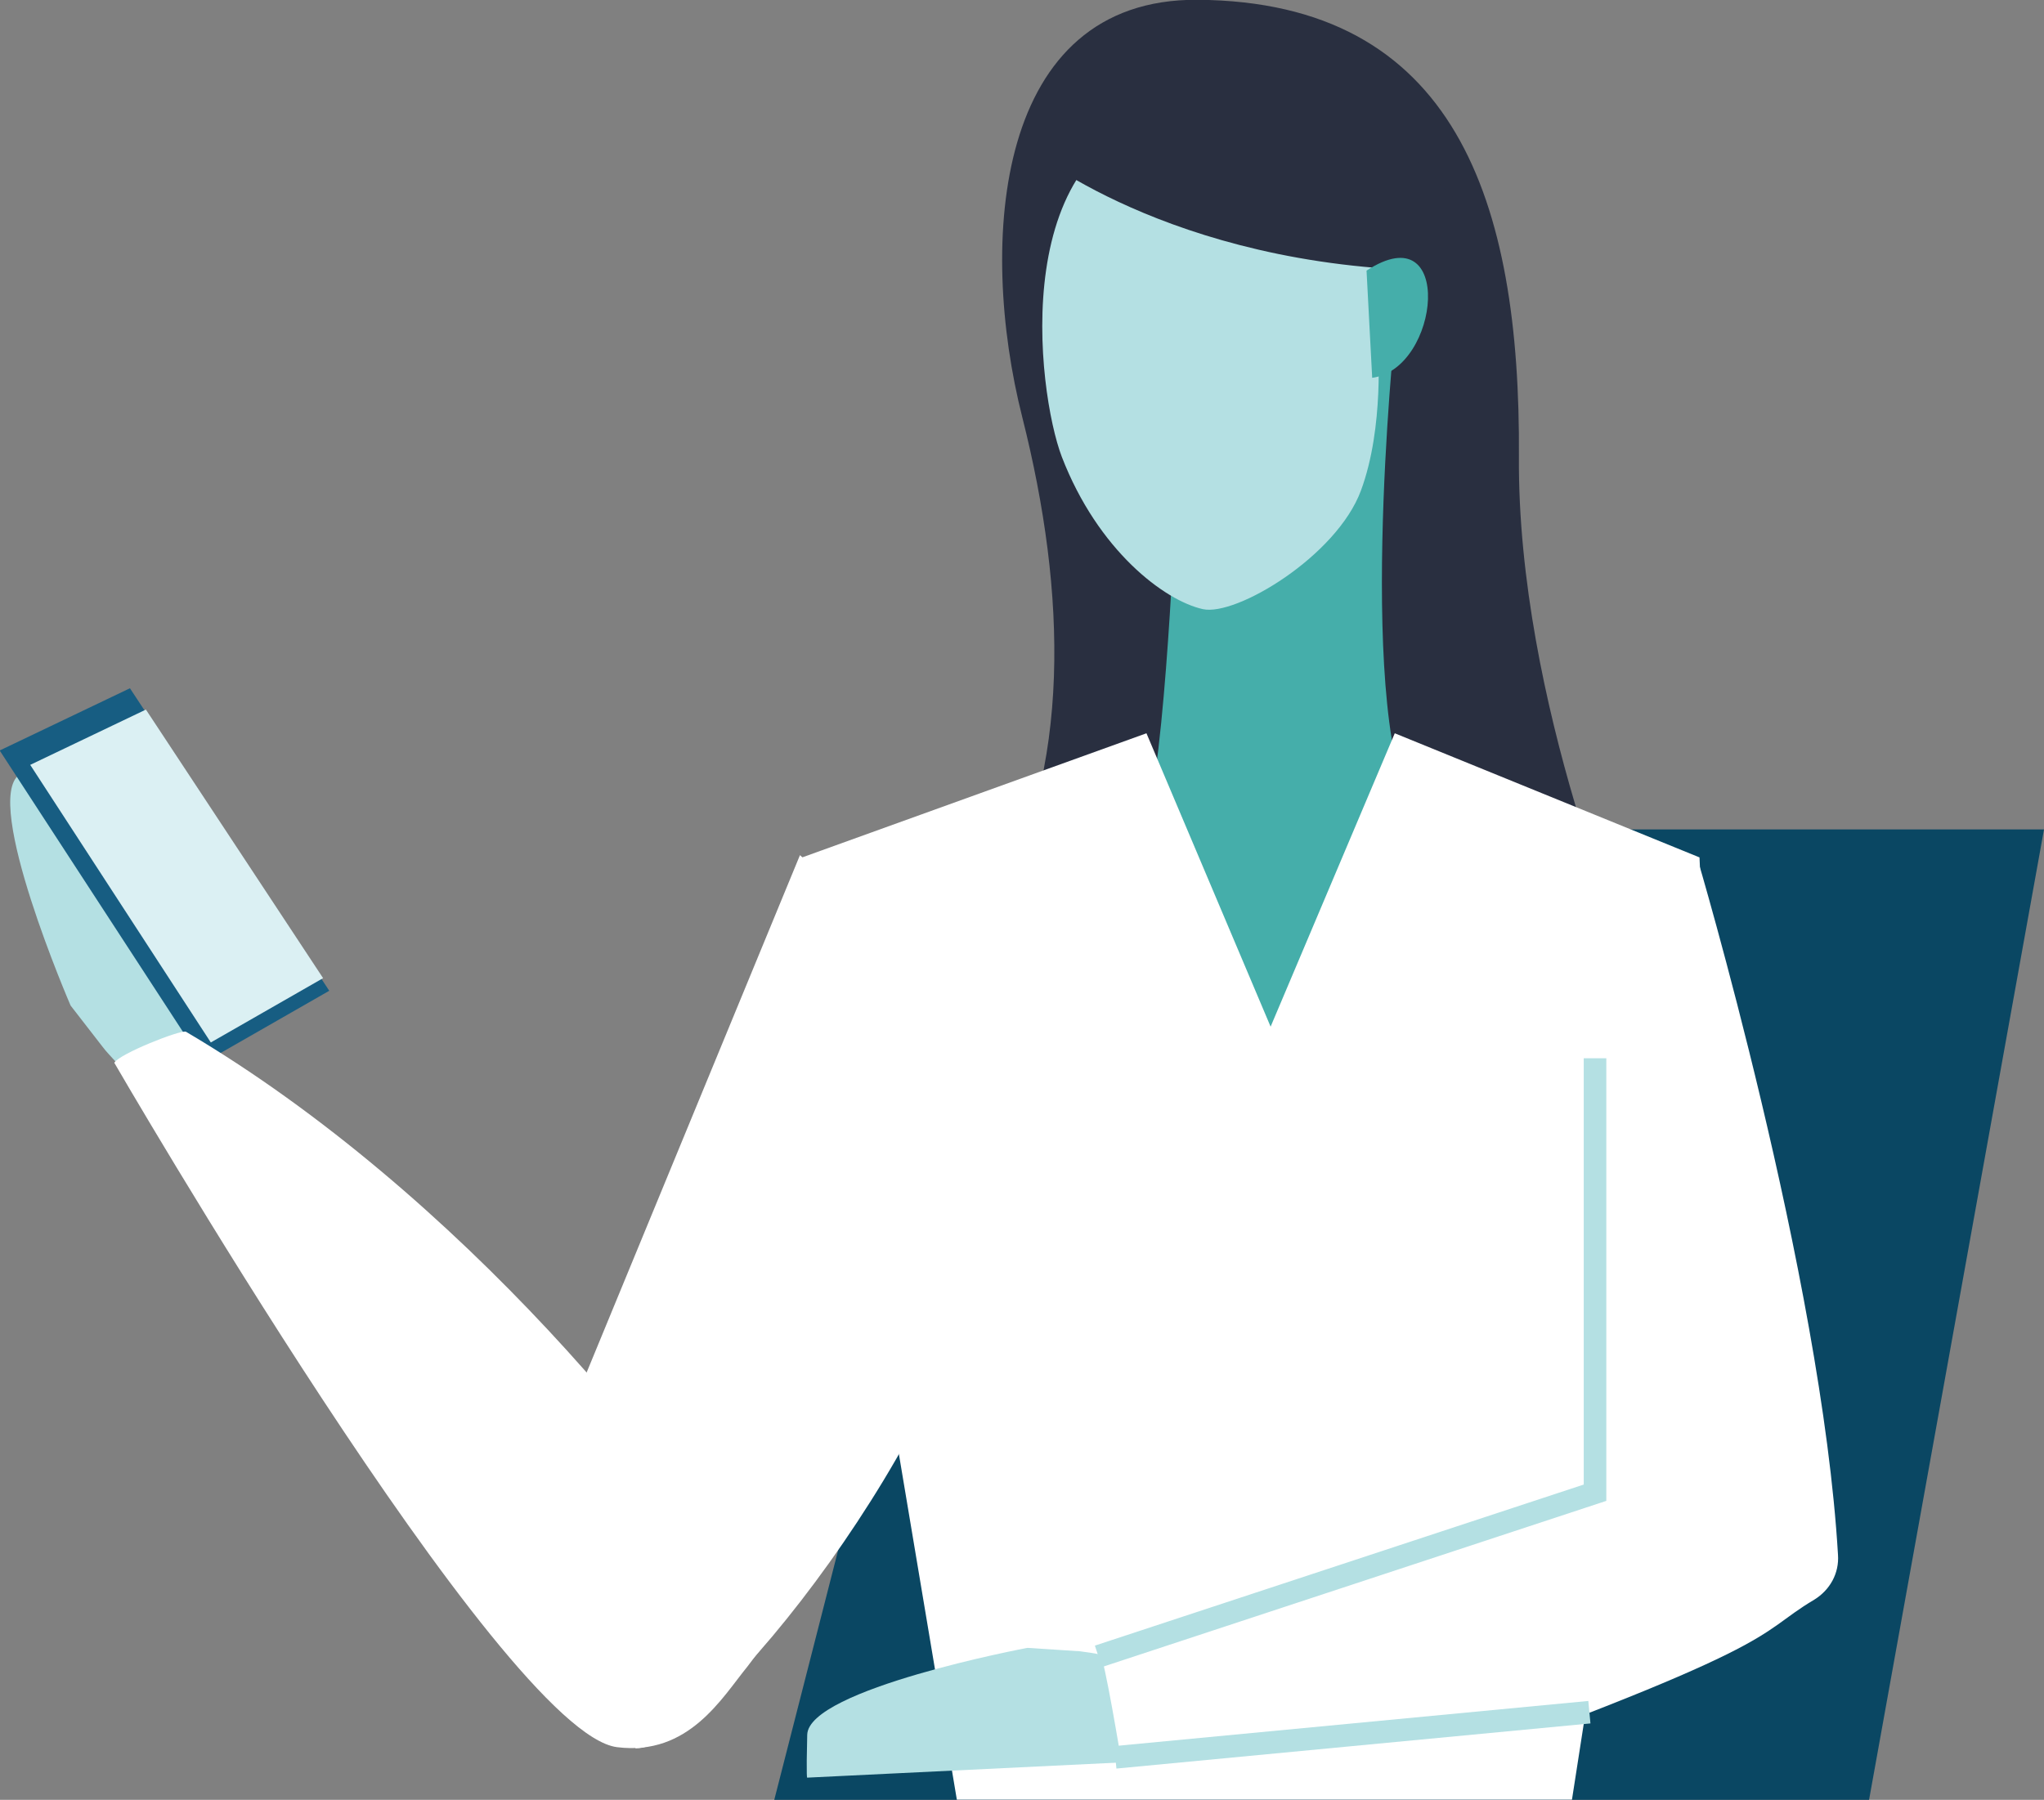 <?xml version="1.0" encoding="utf-8"?>
<!-- Generator: Adobe Illustrator 25.3.1, SVG Export Plug-In . SVG Version: 6.00 Build 0)  -->
<!DOCTYPE svg PUBLIC "-//W3C//DTD SVG 1.1//EN" "http://www.w3.org/Graphics/SVG/1.1/DTD/svg11.dtd">
<svg version="1.1" id="Layer_1" xmlns:x="http://ns.adobe.com/Extensibility/1.0/" xmlns:i="http://ns.adobe.com/AdobeIllustrator/10.0/" xmlns:graph="http://ns.adobe.com/Graphs/1.0/"
	 xmlns="http://www.w3.org/2000/svg" xmlns:xlink="http://www.w3.org/1999/xlink" x="0px" y="0px" viewBox="0 0 362.2 319"
	 enable-background="new 0 0 362.2 319" xml:space="preserve">
<rect x="0" y="0" width="362.2" height="319" fill="#808080" stroke="none"/>
<g id="Group_2364" transform="translate(0 45.801)">
	<path id="Path_15921" fill="#0A4763" d="M181.2,101.2h181l-31,172h-194L181.2,101.2z"/>
	<g id="Group_2355" transform="translate(868.141 453.162)">
		<g id="Group_2344" transform="translate(85.613)">
			<g id="Group_2343">
				<g id="Group_2342">
					<g id="Group_2340" transform="translate(6.536 129.942) rotate(-17)">
						<path id="Path_15742" fill="#B4E0E3" d="M-771.3-699.4l-3.3-8.7c0,0-4.4-39.3,3.3-41.8c7.7-2.5,7.3-2.2,7.3-2.2l13.6,54
							c0,0-19,2.5-19.4,2C-770.3-697.2-770.9-698.3-771.3-699.4L-771.3-699.4z"/>
						<path id="Path_15743" fill="#175D82" d="M-755.1-691.5l-18.3-63.5l25.3-3.8l18.1,61.6L-755.1-691.5z"/>
					</g>
					<path id="Path_15744" fill="#292F40" d="M-772.6-425c-7.9-31.2-4.8-74.2,31-74c45.8,0.3,57.3,35.7,57,81c-0.3,43.6,20,90,20,90
						l-59,1c0,0-67.7,13.5-54-11S-764.7-393.7-772.6-425z"/>
					<path id="Path_15745" fill="#45AEAA" d="M-751.6-352c3.9-4,6-54,6-54l39-34c0,0-7.2,69.9,4,86c8.6,12.4-31,73-31,73l-45-21
						L-751.6-352z"/>
					<path id="Path_15746" fill="#B4E0E3" d="M-744.6-479c-31,4.5-25.4,49.5-21,61c6.4,16.6,18.2,25.5,25,27c5.9,1.3,23.7-9.4,28-21
						c4.2-11.3,3-26,3-26s3-6.8-2-31c-3.9-18.9-3-6-3-6l-30-7l-23,5L-744.6-479z"/>
					<path id="Path_15747" fill="#292F40" d="M-770.6-472c0,0,26.8,21.8,76,21c18.7-0.3-34.3-48.9-54-40
						C-768-482.2-770.6-472-770.6-472z"/>
					<path id="Path_15748" fill="#45AEAA" d="M-711.6-451c15.6-10.2,13.1,17.4,1,19L-711.6-451z"/>
					<path id="Path_15749" fill="#FFFFFF" d="M-841.1-189.1c13,0.3,58-57.7,61.5-91.1c3.8-35.6-32.4-67.2-32.4-67.2l-53.8,130.5"/>
					<g id="Group_2341" transform="matrix(0.857, 0.515, -0.515, 0.857, 294.682, 142.009)">
						<path id="Path_15751" fill="#FFFFFF" d="M-1064.5,68.9l-18.7,48.1l60.1,62.8c0,0-26.9,44.5-44.4,74.8l37.7-11.9
							c52-63.4,44.8-60.1,51-71.6c1.5-2.9,1.4-6.3-0.5-9C-1007.2,121.3-1064.5,68.9-1064.5,68.9z"/>
					</g>
					<path id="Path_15753" fill="#FFFFFF" d="M-811.6-347v63l16,36l11.4,68h109l12.6-81l13-18l-3-68l-54-22l-22,52l-22-52
						L-811.6-347z"/>
					<path id="Path_15755" fill="#FFFFFF" d="M-819.3-213.9c-12.8-24-53-73.6-101.5-102.2c-0.9-0.4-11.8,3.9-12.7,5.5
						c0,0,68.8,118.8,89.1,121.3c12.7,1.6,18.6-8.8,23.1-14.3c3.8-5,2.9-3.7,3.1-6.4C-818.3-211.4-818.7-212.7-819.3-213.9
						L-819.3-213.9z"/>
				</g>
				<path id="Path_15757" fill="#DBF0F3" d="M-916.4-314.2l-32-49.2l20.5-9.8l31.4,47.6L-916.4-314.2z"/>
			</g>
		</g>
		<path id="Path_15918" fill="none" stroke="#B4E0E3" stroke-width="4" d="M-585.5-311.4v77l-88,29"/>
		<path id="Path_15919" fill="#B4E0E3" d="M-676.8-206.3l-9.3-0.6c0,0-38.8,7.3-39,15.4c-0.2,8.1,0,7.6,0,7.6l55.7-2.7
			c0,0-3.1-18.9-3.8-19.1C-674.3-206-675.5-206.1-676.8-206.3z"/>
		<path id="Path_15920" fill="none" stroke="#B4E0E3" stroke-width="4" d="M-670.5-187.5l84-8"/>
	</g>
</g>
</svg>
